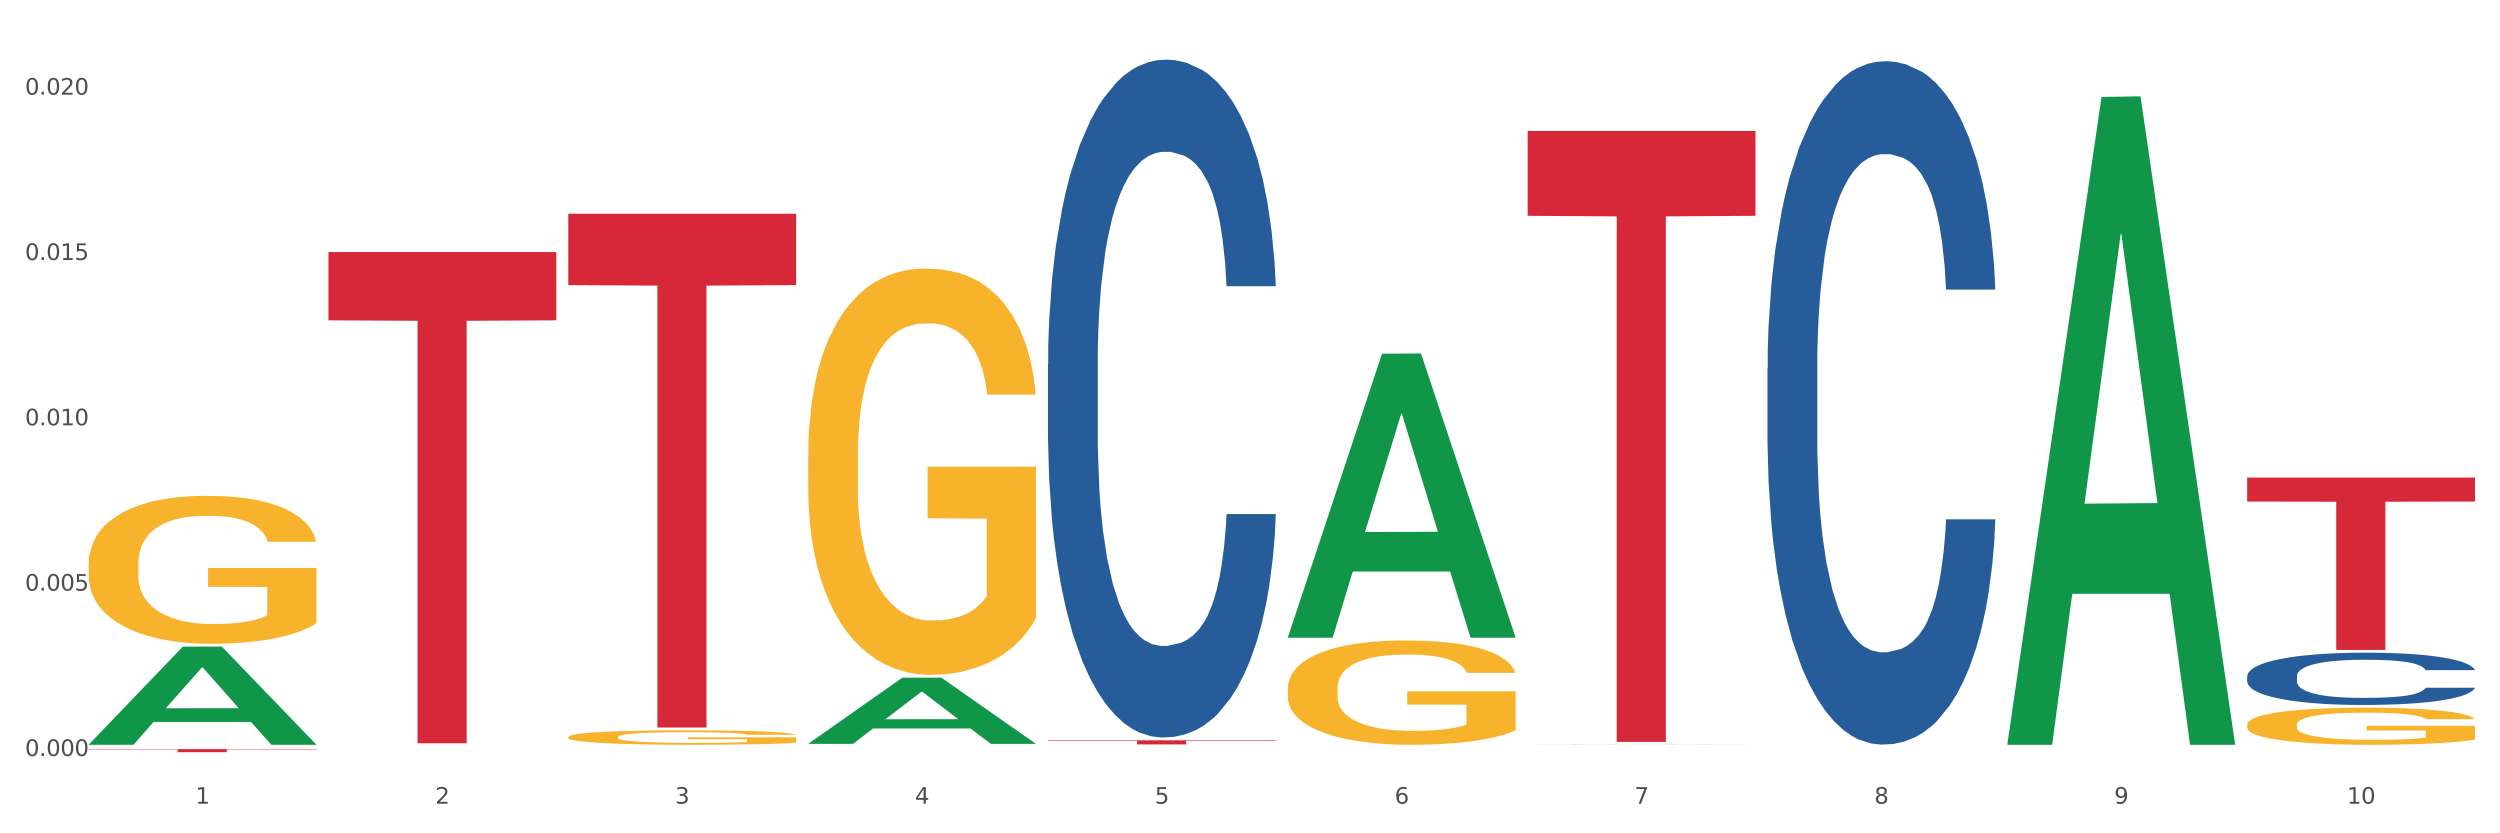 <?xml version="1.0" encoding="utf-8" standalone="no"?>
<!DOCTYPE svg PUBLIC "-//W3C//DTD SVG 1.1//EN"
  "http://www.w3.org/Graphics/SVG/1.1/DTD/svg11.dtd">
<svg xmlns:xlink="http://www.w3.org/1999/xlink" width="1080pt" height="360pt" viewBox="0 0 1080 360" xmlns="http://www.w3.org/2000/svg" version="1.1">
 <rect x="0" y="0" width="1080" height="360" fill="#333333" stroke="none"/>
 <defs>
  <style type="text/css">*{stroke-linejoin: round; stroke-linecap: butt}</style>
 </defs>
 <g id="figure_1">
  <g id="patch_1">
   <path d="M 0 360 
L 1080 360 
L 1080 0 
L 0 0 
z
" style="fill: #ffffff; stroke: #ffffff; stroke-linejoin: miter"/>
  </g>
  <g id="axes_1">
   <g id="matplotlib.axis_1">
    <g id="xtick_1">
     <g id="text_1">
      <!-- 1 -->
      <g style="fill: #4d4d4d" transform="translate(84.444 347.204) scale(0.096 -0.096)">
       <defs>
        <path id="DejaVuSans-31" d="M 794 531 
L 1825 531 
L 1825 4091 
L 703 3866 
L 703 4441 
L 1819 4666 
L 2450 4666 
L 2450 531 
L 3481 531 
L 3481 0 
L 794 0 
L 794 531 
z
" transform="scale(0.016)"/>
       </defs>
       <use xlink:href="#DejaVuSans-31"/>
      </g>
     </g>
    </g>
    <g id="xtick_2">
     <g id="text_2">
      <!-- 2 -->
      <g style="fill: #4d4d4d" transform="translate(188.053 347.204) scale(0.096 -0.096)">
       <defs>
        <path id="DejaVuSans-32" d="M 1228 531 
L 3431 531 
L 3431 0 
L 469 0 
L 469 531 
Q 828 903 1448 1529 
Q 2069 2156 2228 2338 
Q 2531 2678 2651 2914 
Q 2772 3150 2772 3378 
Q 2772 3750 2511 3984 
Q 2250 4219 1831 4219 
Q 1534 4219 1204 4116 
Q 875 4013 500 3803 
L 500 4441 
Q 881 4594 1212 4672 
Q 1544 4750 1819 4750 
Q 2544 4750 2975 4387 
Q 3406 4025 3406 3419 
Q 3406 3131 3298 2873 
Q 3191 2616 2906 2266 
Q 2828 2175 2409 1742 
Q 1991 1309 1228 531 
z
" transform="scale(0.016)"/>
       </defs>
       <use xlink:href="#DejaVuSans-32"/>
      </g>
     </g>
    </g>
    <g id="xtick_3">
     <g id="text_3">
      <!-- 3 -->
      <g style="fill: #4d4d4d" transform="translate(291.663 347.204) scale(0.096 -0.096)">
       <defs>
        <path id="DejaVuSans-33" d="M 2597 2516 
Q 3050 2419 3304 2112 
Q 3559 1806 3559 1356 
Q 3559 666 3084 287 
Q 2609 -91 1734 -91 
Q 1441 -91 1130 -33 
Q 819 25 488 141 
L 488 750 
Q 750 597 1062 519 
Q 1375 441 1716 441 
Q 2309 441 2620 675 
Q 2931 909 2931 1356 
Q 2931 1769 2642 2001 
Q 2353 2234 1838 2234 
L 1294 2234 
L 1294 2753 
L 1863 2753 
Q 2328 2753 2575 2939 
Q 2822 3125 2822 3475 
Q 2822 3834 2567 4026 
Q 2313 4219 1838 4219 
Q 1578 4219 1281 4162 
Q 984 4106 628 3988 
L 628 4550 
Q 988 4650 1302 4700 
Q 1616 4750 1894 4750 
Q 2613 4750 3031 4423 
Q 3450 4097 3450 3541 
Q 3450 3153 3228 2886 
Q 3006 2619 2597 2516 
z
" transform="scale(0.016)"/>
       </defs>
       <use xlink:href="#DejaVuSans-33"/>
      </g>
     </g>
    </g>
    <g id="xtick_4">
     <g id="text_4">
      <!-- 4 -->
      <g style="fill: #4d4d4d" transform="translate(395.273 347.204) scale(0.096 -0.096)">
       <defs>
        <path id="DejaVuSans-34" d="M 2419 4116 
L 825 1625 
L 2419 1625 
L 2419 4116 
z
M 2253 4666 
L 3047 4666 
L 3047 1625 
L 3713 1625 
L 3713 1100 
L 3047 1100 
L 3047 0 
L 2419 0 
L 2419 1100 
L 313 1100 
L 313 1709 
L 2253 4666 
z
" transform="scale(0.016)"/>
       </defs>
       <use xlink:href="#DejaVuSans-34"/>
      </g>
     </g>
    </g>
    <g id="xtick_5">
     <g id="text_5">
      <!-- 5 -->
      <g style="fill: #4d4d4d" transform="translate(498.883 347.204) scale(0.096 -0.096)">
       <defs>
        <path id="DejaVuSans-35" d="M 691 4666 
L 3169 4666 
L 3169 4134 
L 1269 4134 
L 1269 2991 
Q 1406 3038 1543 3061 
Q 1681 3084 1819 3084 
Q 2600 3084 3056 2656 
Q 3513 2228 3513 1497 
Q 3513 744 3044 326 
Q 2575 -91 1722 -91 
Q 1428 -91 1123 -41 
Q 819 9 494 109 
L 494 744 
Q 775 591 1075 516 
Q 1375 441 1709 441 
Q 2250 441 2565 725 
Q 2881 1009 2881 1497 
Q 2881 1984 2565 2268 
Q 2250 2553 1709 2553 
Q 1456 2553 1204 2497 
Q 953 2441 691 2322 
L 691 4666 
z
" transform="scale(0.016)"/>
       </defs>
       <use xlink:href="#DejaVuSans-35"/>
      </g>
     </g>
    </g>
    <g id="xtick_6">
     <g id="text_6">
      <!-- 6 -->
      <g style="fill: #4d4d4d" transform="translate(602.492 347.204) scale(0.096 -0.096)">
       <defs>
        <path id="DejaVuSans-36" d="M 2113 2584 
Q 1688 2584 1439 2293 
Q 1191 2003 1191 1497 
Q 1191 994 1439 701 
Q 1688 409 2113 409 
Q 2538 409 2786 701 
Q 3034 994 3034 1497 
Q 3034 2003 2786 2293 
Q 2538 2584 2113 2584 
z
M 3366 4563 
L 3366 3988 
Q 3128 4100 2886 4159 
Q 2644 4219 2406 4219 
Q 1781 4219 1451 3797 
Q 1122 3375 1075 2522 
Q 1259 2794 1537 2939 
Q 1816 3084 2150 3084 
Q 2853 3084 3261 2657 
Q 3669 2231 3669 1497 
Q 3669 778 3244 343 
Q 2819 -91 2113 -91 
Q 1303 -91 875 529 
Q 447 1150 447 2328 
Q 447 3434 972 4092 
Q 1497 4750 2381 4750 
Q 2619 4750 2861 4703 
Q 3103 4656 3366 4563 
z
" transform="scale(0.016)"/>
       </defs>
       <use xlink:href="#DejaVuSans-36"/>
      </g>
     </g>
    </g>
    <g id="xtick_7">
     <g id="text_7">
      <!-- 7 -->
      <g style="fill: #4d4d4d" transform="translate(706.102 347.204) scale(0.096 -0.096)">
       <defs>
        <path id="DejaVuSans-37" d="M 525 4666 
L 3525 4666 
L 3525 4397 
L 1831 0 
L 1172 0 
L 2766 4134 
L 525 4134 
L 525 4666 
z
" transform="scale(0.016)"/>
       </defs>
       <use xlink:href="#DejaVuSans-37"/>
      </g>
     </g>
    </g>
    <g id="xtick_8">
     <g id="text_8">
      <!-- 8 -->
      <g style="fill: #4d4d4d" transform="translate(809.712 347.204) scale(0.096 -0.096)">
       <defs>
        <path id="DejaVuSans-38" d="M 2034 2216 
Q 1584 2216 1326 1975 
Q 1069 1734 1069 1313 
Q 1069 891 1326 650 
Q 1584 409 2034 409 
Q 2484 409 2743 651 
Q 3003 894 3003 1313 
Q 3003 1734 2745 1975 
Q 2488 2216 2034 2216 
z
M 1403 2484 
Q 997 2584 770 2862 
Q 544 3141 544 3541 
Q 544 4100 942 4425 
Q 1341 4750 2034 4750 
Q 2731 4750 3128 4425 
Q 3525 4100 3525 3541 
Q 3525 3141 3298 2862 
Q 3072 2584 2669 2484 
Q 3125 2378 3379 2068 
Q 3634 1759 3634 1313 
Q 3634 634 3220 271 
Q 2806 -91 2034 -91 
Q 1263 -91 848 271 
Q 434 634 434 1313 
Q 434 1759 690 2068 
Q 947 2378 1403 2484 
z
M 1172 3481 
Q 1172 3119 1398 2916 
Q 1625 2713 2034 2713 
Q 2441 2713 2670 2916 
Q 2900 3119 2900 3481 
Q 2900 3844 2670 4047 
Q 2441 4250 2034 4250 
Q 1625 4250 1398 4047 
Q 1172 3844 1172 3481 
z
" transform="scale(0.016)"/>
       </defs>
       <use xlink:href="#DejaVuSans-38"/>
      </g>
     </g>
    </g>
    <g id="xtick_9">
     <g id="text_9">
      <!-- 9 -->
      <g style="fill: #4d4d4d" transform="translate(913.322 347.204) scale(0.096 -0.096)">
       <defs>
        <path id="DejaVuSans-39" d="M 703 97 
L 703 672 
Q 941 559 1184 500 
Q 1428 441 1663 441 
Q 2288 441 2617 861 
Q 2947 1281 2994 2138 
Q 2813 1869 2534 1725 
Q 2256 1581 1919 1581 
Q 1219 1581 811 2004 
Q 403 2428 403 3163 
Q 403 3881 828 4315 
Q 1253 4750 1959 4750 
Q 2769 4750 3195 4129 
Q 3622 3509 3622 2328 
Q 3622 1225 3098 567 
Q 2575 -91 1691 -91 
Q 1453 -91 1209 -44 
Q 966 3 703 97 
z
M 1959 2075 
Q 2384 2075 2632 2365 
Q 2881 2656 2881 3163 
Q 2881 3666 2632 3958 
Q 2384 4250 1959 4250 
Q 1534 4250 1286 3958 
Q 1038 3666 1038 3163 
Q 1038 2656 1286 2365 
Q 1534 2075 1959 2075 
z
" transform="scale(0.016)"/>
       </defs>
       <use xlink:href="#DejaVuSans-39"/>
      </g>
     </g>
    </g>
    <g id="xtick_10">
     <g id="text_10">
      <!-- 10 -->
      <g style="fill: #4d4d4d" transform="translate(1013.877 347.204) scale(0.096 -0.096)">
       <defs>
        <path id="DejaVuSans-30" d="M 2034 4250 
Q 1547 4250 1301 3770 
Q 1056 3291 1056 2328 
Q 1056 1369 1301 889 
Q 1547 409 2034 409 
Q 2525 409 2770 889 
Q 3016 1369 3016 2328 
Q 3016 3291 2770 3770 
Q 2525 4250 2034 4250 
z
M 2034 4750 
Q 2819 4750 3233 4129 
Q 3647 3509 3647 2328 
Q 3647 1150 3233 529 
Q 2819 -91 2034 -91 
Q 1250 -91 836 529 
Q 422 1150 422 2328 
Q 422 3509 836 4129 
Q 1250 4750 2034 4750 
z
" transform="scale(0.016)"/>
       </defs>
       <use xlink:href="#DejaVuSans-31"/>
       <use xlink:href="#DejaVuSans-30" transform="translate(63.623 0)"/>
      </g>
     </g>
    </g>
    <g id="xtick_11"/>
    <g id="xtick_12"/>
    <g id="xtick_13"/>
    <g id="xtick_14"/>
    <g id="xtick_15"/>
    <g id="xtick_16"/>
    <g id="xtick_17"/>
    <g id="xtick_18"/>
    <g id="xtick_19"/>
   </g>
   <g id="matplotlib.axis_2">
    <g id="ytick_1">
     <g id="text_11">
      <!-- 0.000 -->
      <g style="fill: #4d4d4d" transform="translate(10.8 326.584) scale(0.096 -0.096)">
       <defs>
        <path id="DejaVuSans-2e" d="M 684 794 
L 1344 794 
L 1344 0 
L 684 0 
L 684 794 
z
" transform="scale(0.016)"/>
       </defs>
       <use xlink:href="#DejaVuSans-30"/>
       <use xlink:href="#DejaVuSans-2e" transform="translate(63.623 0)"/>
       <use xlink:href="#DejaVuSans-30" transform="translate(95.41 0)"/>
       <use xlink:href="#DejaVuSans-30" transform="translate(159.033 0)"/>
       <use xlink:href="#DejaVuSans-30" transform="translate(222.656 0)"/>
      </g>
     </g>
    </g>
    <g id="ytick_2">
     <g id="text_12">
      <!-- 0.005 -->
      <g style="fill: #4d4d4d" transform="translate(10.8 255.161) scale(0.096 -0.096)">
       <use xlink:href="#DejaVuSans-30"/>
       <use xlink:href="#DejaVuSans-2e" transform="translate(63.623 0)"/>
       <use xlink:href="#DejaVuSans-30" transform="translate(95.41 0)"/>
       <use xlink:href="#DejaVuSans-30" transform="translate(159.033 0)"/>
       <use xlink:href="#DejaVuSans-35" transform="translate(222.656 0)"/>
      </g>
     </g>
    </g>
    <g id="ytick_3">
     <g id="text_13">
      <!-- 0.010 -->
      <g style="fill: #4d4d4d" transform="translate(10.8 183.738) scale(0.096 -0.096)">
       <use xlink:href="#DejaVuSans-30"/>
       <use xlink:href="#DejaVuSans-2e" transform="translate(63.623 0)"/>
       <use xlink:href="#DejaVuSans-30" transform="translate(95.41 0)"/>
       <use xlink:href="#DejaVuSans-31" transform="translate(159.033 0)"/>
       <use xlink:href="#DejaVuSans-30" transform="translate(222.656 0)"/>
      </g>
     </g>
    </g>
    <g id="ytick_4">
     <g id="text_14">
      <!-- 0.015 -->
      <g style="fill: #4d4d4d" transform="translate(10.8 112.315) scale(0.096 -0.096)">
       <use xlink:href="#DejaVuSans-30"/>
       <use xlink:href="#DejaVuSans-2e" transform="translate(63.623 0)"/>
       <use xlink:href="#DejaVuSans-30" transform="translate(95.41 0)"/>
       <use xlink:href="#DejaVuSans-31" transform="translate(159.033 0)"/>
       <use xlink:href="#DejaVuSans-35" transform="translate(222.656 0)"/>
      </g>
     </g>
    </g>
    <g id="ytick_5">
     <g id="text_15">
      <!-- 0.020 -->
      <g style="fill: #4d4d4d" transform="translate(10.8 40.892) scale(0.096 -0.096)">
       <use xlink:href="#DejaVuSans-30"/>
       <use xlink:href="#DejaVuSans-2e" transform="translate(63.623 0)"/>
       <use xlink:href="#DejaVuSans-30" transform="translate(95.41 0)"/>
       <use xlink:href="#DejaVuSans-32" transform="translate(159.033 0)"/>
       <use xlink:href="#DejaVuSans-30" transform="translate(222.656 0)"/>
      </g>
     </g>
    </g>
    <g id="ytick_6"/>
    <g id="ytick_7"/>
    <g id="ytick_8"/>
    <g id="ytick_9"/>
   </g>
   <g id="PolyCollection_1">
    <path d="M 38.283 321.668 
L 38.384 321.628 
L 78.974 279.354 
L 95.818 279.314 
L 136.712 321.748 
L 117.229 321.748 
L 108.401 311.866 
L 66.493 311.866 
L 66.188 312.026 
L 57.664 321.748 
L 38.283 321.748 
L 38.283 321.668 
L 71.769 305.969 
L 103.125 305.93 
L 87.599 288.358 
L 87.396 288.279 
L 87.193 288.398 
L 71.668 305.93 
L 71.769 305.969 
L 38.283 321.668 
z
" clip-path="url(#p3c246cb488)" style="fill: #109648"/>
    <path d="M 349.112 197.11 
L 349.228 196.95 
L 349.228 191.178 
L 349.461 186.208 
L 350.623 174.183 
L 352.366 164.242 
L 353.644 158.951 
L 354.923 154.622 
L 356.433 150.293 
L 358.293 145.804 
L 361.663 139.23 
L 363.755 135.863 
L 366.311 132.336 
L 370.96 127.205 
L 374.33 124.319 
L 377.816 121.914 
L 383.51 119.028 
L 387.229 117.745 
L 391.18 116.783 
L 395.945 116.142 
L 399.547 115.982 
L 407.449 116.463 
L 414.189 117.906 
L 417.443 119.028 
L 421.627 120.952 
L 423.835 122.235 
L 427.437 124.8 
L 431.156 128.167 
L 433.713 131.053 
L 437.548 136.504 
L 440.453 141.956 
L 443.126 148.69 
L 444.52 153.339 
L 445.566 157.668 
L 446.496 162.639 
L 447.425 170.495 
L 426.508 170.495 
L 425.694 164.883 
L 424.416 159.592 
L 422.557 154.462 
L 420.93 151.255 
L 418.141 147.247 
L 415.584 144.681 
L 412.911 142.757 
L 409.657 141.154 
L 407.101 140.352 
L 403.498 139.711 
L 396.409 139.871 
L 391.645 141.154 
L 388.391 142.757 
L 386.299 144.2 
L 384.44 145.804 
L 382.348 148.048 
L 379.908 151.415 
L 378.165 154.462 
L 376.421 158.31 
L 375.027 162.158 
L 373.749 166.647 
L 372.703 171.457 
L 371.889 176.427 
L 371.192 182.52 
L 370.611 192.621 
L 370.611 214.587 
L 370.843 219.557 
L 371.424 226.131 
L 372.122 231.101 
L 373.284 237.033 
L 374.33 241.042 
L 376.305 246.814 
L 378.513 251.624 
L 380.256 254.67 
L 381.999 257.235 
L 385.021 260.763 
L 388.391 263.649 
L 391.296 265.412 
L 395.247 267.016 
L 397.92 267.657 
L 400.244 267.978 
L 405.939 267.978 
L 410.006 267.497 
L 414.538 266.374 
L 418.024 264.931 
L 420.93 263.168 
L 424.183 260.282 
L 426.275 257.556 
L 426.275 224.046 
L 400.709 223.886 
L 400.709 201.6 
L 447.542 201.6 
L 447.542 267.016 
L 445.566 270.383 
L 443.358 273.429 
L 441.034 276.155 
L 437.548 279.522 
L 433.364 282.729 
L 429.645 284.973 
L 425.694 286.897 
L 421.046 288.661 
L 415.003 290.264 
L 411.284 290.906 
L 406.636 291.387 
L 401.174 291.547 
L 396.409 291.226 
L 391.761 290.425 
L 386.88 288.982 
L 382.116 286.897 
L 378.513 284.813 
L 374.911 282.248 
L 371.076 278.881 
L 368.054 275.674 
L 365.73 272.788 
L 363.174 269.1 
L 360.385 264.29 
L 358.293 259.961 
L 356.433 255.472 
L 354.458 249.7 
L 353.063 244.729 
L 351.669 238.476 
L 350.855 233.827 
L 349.926 226.612 
L 349.228 216.511 
L 349.112 197.11 
z
" clip-path="url(#p3c246cb488)" style="fill: #f7b32b"/>
    <path d="M 556.332 297.51 
L 556.448 297.469 
L 556.448 295.988 
L 556.68 294.712 
L 557.842 291.626 
L 559.586 289.075 
L 560.864 287.717 
L 562.142 286.606 
L 563.653 285.495 
L 565.512 284.342 
L 568.882 282.655 
L 570.974 281.791 
L 573.531 280.886 
L 578.179 279.569 
L 581.549 278.828 
L 585.035 278.211 
L 590.73 277.47 
L 594.448 277.141 
L 598.4 276.894 
L 603.164 276.73 
L 606.767 276.689 
L 614.669 276.812 
L 621.409 277.182 
L 624.663 277.47 
L 628.846 277.964 
L 631.054 278.293 
L 634.657 278.952 
L 638.375 279.816 
L 640.932 280.557 
L 644.767 281.956 
L 647.672 283.355 
L 650.345 285.083 
L 651.74 286.276 
L 652.785 287.387 
L 653.715 288.663 
L 654.645 290.679 
L 633.727 290.679 
L 632.914 289.239 
L 631.635 287.881 
L 629.776 286.564 
L 628.149 285.741 
L 625.36 284.713 
L 622.803 284.054 
L 620.131 283.561 
L 616.877 283.149 
L 614.32 282.943 
L 610.718 282.779 
L 603.629 282.82 
L 598.864 283.149 
L 595.61 283.561 
L 593.519 283.931 
L 591.659 284.342 
L 589.568 284.918 
L 587.127 285.783 
L 585.384 286.564 
L 583.641 287.552 
L 582.246 288.54 
L 580.968 289.692 
L 579.922 290.926 
L 579.109 292.202 
L 578.412 293.766 
L 577.83 296.358 
L 577.83 301.996 
L 578.063 303.271 
L 578.644 304.958 
L 579.341 306.234 
L 580.503 307.757 
L 581.549 308.785 
L 583.525 310.267 
L 585.733 311.501 
L 587.476 312.283 
L 589.219 312.942 
L 592.24 313.847 
L 595.61 314.587 
L 598.516 315.04 
L 602.467 315.452 
L 605.14 315.616 
L 607.464 315.699 
L 613.158 315.699 
L 617.225 315.575 
L 621.758 315.287 
L 625.244 314.917 
L 628.149 314.464 
L 631.403 313.723 
L 633.495 313.024 
L 633.495 304.423 
L 607.929 304.382 
L 607.929 298.663 
L 654.761 298.663 
L 654.761 315.452 
L 652.785 316.316 
L 650.577 317.098 
L 648.253 317.797 
L 644.767 318.661 
L 640.583 319.484 
L 636.865 320.06 
L 632.914 320.554 
L 628.265 321.007 
L 622.222 321.418 
L 618.504 321.583 
L 613.855 321.706 
L 608.394 321.748 
L 603.629 321.665 
L 598.981 321.46 
L 594.1 321.089 
L 589.335 320.554 
L 585.733 320.019 
L 582.13 319.361 
L 578.295 318.497 
L 575.274 317.674 
L 572.95 316.933 
L 570.393 315.987 
L 567.604 314.752 
L 565.512 313.641 
L 563.653 312.489 
L 561.677 311.007 
L 560.283 309.732 
L 558.888 308.127 
L 558.075 306.934 
L 557.145 305.082 
L 556.448 302.489 
L 556.332 297.51 
z
" clip-path="url(#p3c246cb488)" style="fill: #f7b32b"/>
    <path d="M 970.771 313.131 
L 970.887 313.116 
L 970.887 312.589 
L 971.119 312.136 
L 972.281 311.039 
L 974.025 310.132 
L 975.303 309.649 
L 976.581 309.254 
L 978.092 308.859 
L 979.951 308.449 
L 983.321 307.849 
L 985.413 307.542 
L 987.97 307.22 
L 992.618 306.752 
L 995.988 306.489 
L 999.474 306.269 
L 1005.169 306.006 
L 1008.887 305.889 
L 1012.838 305.801 
L 1017.603 305.743 
L 1021.206 305.728 
L 1029.108 305.772 
L 1035.848 305.904 
L 1039.102 306.006 
L 1043.285 306.182 
L 1045.493 306.299 
L 1049.096 306.533 
L 1052.814 306.84 
L 1055.371 307.103 
L 1059.206 307.601 
L 1062.111 308.098 
L 1064.784 308.713 
L 1066.179 309.137 
L 1067.224 309.532 
L 1068.154 309.985 
L 1069.084 310.702 
L 1048.166 310.702 
L 1047.353 310.19 
L 1046.074 309.707 
L 1044.215 309.239 
L 1042.588 308.947 
L 1039.799 308.581 
L 1037.242 308.347 
L 1034.57 308.171 
L 1031.316 308.025 
L 1028.759 307.952 
L 1025.157 307.893 
L 1018.068 307.908 
L 1013.303 308.025 
L 1010.049 308.171 
L 1007.958 308.303 
L 1006.098 308.449 
L 1004.007 308.654 
L 1001.566 308.961 
L 999.823 309.239 
L 998.08 309.59 
L 996.685 309.941 
L 995.407 310.351 
L 994.361 310.79 
L 993.548 311.243 
L 992.851 311.799 
L 992.269 312.721 
L 992.269 314.725 
L 992.502 315.179 
L 993.083 315.779 
L 993.78 316.232 
L 994.942 316.773 
L 995.988 317.139 
L 997.964 317.666 
L 1000.172 318.105 
L 1001.915 318.383 
L 1003.658 318.617 
L 1006.679 318.939 
L 1010.049 319.202 
L 1012.955 319.363 
L 1016.906 319.509 
L 1019.579 319.568 
L 1021.903 319.597 
L 1027.597 319.597 
L 1031.664 319.553 
L 1036.197 319.451 
L 1039.683 319.319 
L 1042.588 319.158 
L 1045.842 318.895 
L 1047.934 318.646 
L 1047.934 315.588 
L 1022.368 315.574 
L 1022.368 313.54 
L 1069.2 313.54 
L 1069.2 319.509 
L 1067.224 319.816 
L 1065.016 320.094 
L 1062.692 320.343 
L 1059.206 320.65 
L 1055.022 320.943 
L 1051.304 321.148 
L 1047.353 321.323 
L 1042.704 321.484 
L 1036.661 321.631 
L 1032.943 321.689 
L 1028.294 321.733 
L 1022.832 321.748 
L 1018.068 321.718 
L 1013.42 321.645 
L 1008.539 321.513 
L 1003.774 321.323 
L 1000.172 321.133 
L 996.569 320.899 
L 992.734 320.592 
L 989.713 320.299 
L 987.389 320.036 
L 984.832 319.699 
L 982.043 319.261 
L 979.951 318.866 
L 978.092 318.456 
L 976.116 317.929 
L 974.722 317.476 
L 973.327 316.905 
L 972.514 316.481 
L 971.584 315.823 
L 970.887 314.901 
L 970.771 313.131 
z
" clip-path="url(#p3c246cb488)" style="fill: #f7b32b"/>
    <path d="M 38.283 323.62 
L 136.712 323.62 
L 136.712 323.805 
L 97.994 323.806 
L 97.994 324.95 
L 76.768 324.95 
L 76.768 323.806 
L 38.283 323.805 
L 38.283 323.621 
L 38.283 323.62 
z
" clip-path="url(#p3c246cb488)" style="fill: #d62839"/>
    <path d="M 141.893 108.901 
L 240.322 108.901 
L 240.322 138.388 
L 201.603 138.587 
L 201.603 321.087 
L 180.378 321.087 
L 180.378 138.587 
L 141.893 138.388 
L 141.893 109.1 
L 141.893 108.901 
z
" clip-path="url(#p3c246cb488)" style="fill: #d62839"/>
    <path d="M 245.502 92.329 
L 343.932 92.329 
L 343.932 123.174 
L 305.213 123.383 
L 305.213 314.293 
L 283.988 314.293 
L 283.988 123.383 
L 245.502 123.174 
L 245.502 92.537 
L 245.502 92.329 
z
" clip-path="url(#p3c246cb488)" style="fill: #d62839"/>
    <path d="M 970.771 292.104 
L 970.887 292.083 
L 970.887 291.506 
L 971.236 290.722 
L 972.516 289.278 
L 974.145 288.185 
L 976.937 286.907 
L 978.45 286.371 
L 980.428 285.773 
L 984.5 284.803 
L 989.154 283.978 
L 992.411 283.525 
L 994.854 283.236 
L 1000.323 282.72 
L 1003.464 282.494 
L 1006.722 282.308 
L 1009.514 282.184 
L 1014.168 282.04 
L 1017.891 281.978 
L 1022.196 281.957 
L 1025.803 281.978 
L 1030.573 282.06 
L 1037.554 282.308 
L 1040.23 282.452 
L 1043.836 282.7 
L 1047.56 283.03 
L 1050.585 283.36 
L 1054.075 283.834 
L 1057.682 284.453 
L 1061.172 285.236 
L 1063.615 285.958 
L 1065.593 286.721 
L 1067.338 287.649 
L 1068.618 288.66 
L 1069.2 289.505 
L 1047.909 289.505 
L 1047.327 288.742 
L 1046.163 287.917 
L 1045 287.361 
L 1043.72 286.907 
L 1041.742 286.391 
L 1039.997 286.061 
L 1037.088 285.669 
L 1034.412 285.422 
L 1032.202 285.278 
L 1029.526 285.154 
L 1023.825 285.03 
L 1019.753 285.03 
L 1017.193 285.071 
L 1014.052 285.175 
L 1011.376 285.319 
L 1008.234 285.566 
L 1005.791 285.834 
L 1003.348 286.185 
L 1001.952 286.433 
L 999.857 286.886 
L 998.461 287.257 
L 996.6 287.897 
L 995.553 288.35 
L 993.691 289.526 
L 992.877 290.392 
L 992.528 290.99 
L 992.295 291.65 
L 992.295 294.867 
L 992.993 296.311 
L 993.575 296.93 
L 994.505 297.631 
L 996.251 298.538 
L 998.81 299.425 
L 1001.486 300.064 
L 1003.697 300.456 
L 1005.791 300.745 
L 1007.885 300.972 
L 1010.445 301.178 
L 1012.539 301.302 
L 1015.681 301.425 
L 1019.404 301.487 
L 1022.312 301.487 
L 1028.246 301.384 
L 1030.922 301.281 
L 1033.482 301.137 
L 1036.274 300.91 
L 1038.484 300.662 
L 1039.764 300.477 
L 1041.859 300.085 
L 1043.487 299.672 
L 1044.884 299.198 
L 1045.814 298.786 
L 1046.861 298.167 
L 1047.676 297.466 
L 1047.909 297.095 
L 1069.2 297.095 
L 1068.735 297.837 
L 1067.92 298.559 
L 1066.291 299.528 
L 1065.012 300.085 
L 1063.034 300.765 
L 1060.939 301.343 
L 1058.031 301.982 
L 1055.355 302.456 
L 1052.562 302.869 
L 1049.537 303.24 
L 1044.069 303.756 
L 1042.091 303.9 
L 1037.903 304.148 
L 1034.645 304.292 
L 1029.875 304.436 
L 1024.988 304.519 
L 1019.869 304.539 
L 1015.332 304.498 
L 1010.329 304.374 
L 1007.187 304.251 
L 1003.697 304.065 
L 999.625 303.776 
L 995.785 303.426 
L 992.179 303.013 
L 988.804 302.539 
L 985.663 302.003 
L 981.591 301.116 
L 978.566 300.25 
L 976.355 299.446 
L 974.843 298.765 
L 973.33 297.899 
L 972.516 297.301 
L 971.236 295.857 
L 970.771 294.517 
L 970.771 292.104 
z
" clip-path="url(#p3c246cb488)" style="fill: #255c99"/>
    <path d="M 763.551 159.095 
L 763.668 158.826 
L 763.668 151.276 
L 764.017 141.03 
L 765.296 122.156 
L 766.925 107.866 
L 769.718 91.149 
L 771.23 84.139 
L 773.208 76.32 
L 777.28 63.647 
L 781.934 52.862 
L 785.192 46.93 
L 787.635 43.156 
L 793.103 36.415 
L 796.245 33.449 
L 799.502 31.022 
L 802.295 29.405 
L 806.949 27.517 
L 810.672 26.708 
L 814.976 26.439 
L 818.583 26.708 
L 823.353 27.787 
L 830.334 31.022 
L 833.01 32.91 
L 836.617 36.145 
L 840.34 40.459 
L 843.365 44.773 
L 846.855 50.975 
L 850.462 59.064 
L 853.953 69.309 
L 856.396 78.746 
L 858.374 88.723 
L 860.119 100.856 
L 861.399 114.068 
L 861.981 125.122 
L 840.689 125.122 
L 840.107 115.146 
L 838.944 104.361 
L 837.78 97.081 
L 836.501 91.149 
L 834.523 84.409 
L 832.777 80.094 
L 829.869 74.972 
L 827.193 71.736 
L 824.982 69.849 
L 822.306 68.231 
L 816.605 66.613 
L 812.533 66.613 
L 809.974 67.152 
L 806.832 68.501 
L 804.156 70.388 
L 801.015 73.623 
L 798.572 77.129 
L 796.128 81.712 
L 794.732 84.948 
L 792.638 90.88 
L 791.242 95.733 
L 789.38 104.091 
L 788.333 110.023 
L 786.472 125.392 
L 785.657 136.716 
L 785.308 144.535 
L 785.075 153.163 
L 785.075 195.225 
L 785.773 214.099 
L 786.355 222.188 
L 787.286 231.355 
L 789.031 243.219 
L 791.591 254.813 
L 794.267 263.171 
L 796.477 268.294 
L 798.572 272.069 
L 800.666 275.035 
L 803.225 277.731 
L 805.32 279.349 
L 808.461 280.967 
L 812.184 281.776 
L 815.093 281.776 
L 821.026 280.428 
L 823.702 279.079 
L 826.262 277.192 
L 829.054 274.226 
L 831.265 270.991 
L 832.545 268.564 
L 834.639 263.441 
L 836.268 258.048 
L 837.664 251.847 
L 838.595 246.454 
L 839.642 238.366 
L 840.456 229.198 
L 840.689 224.345 
L 861.981 224.345 
L 861.515 234.052 
L 860.701 243.489 
L 859.072 256.161 
L 857.792 263.441 
L 855.814 272.339 
L 853.72 279.888 
L 850.811 288.247 
L 848.135 294.448 
L 845.343 299.841 
L 842.318 304.694 
L 836.85 311.435 
L 834.872 313.322 
L 830.683 316.558 
L 827.426 318.445 
L 822.655 320.332 
L 817.769 321.411 
L 812.65 321.68 
L 808.112 321.141 
L 803.109 319.523 
L 799.968 317.906 
L 796.477 315.479 
L 792.405 311.704 
L 788.566 307.121 
L 784.959 301.728 
L 781.585 295.527 
L 778.444 288.516 
L 774.371 276.922 
L 771.346 265.598 
L 769.136 255.083 
L 767.623 246.185 
L 766.111 234.861 
L 765.296 227.041 
L 764.017 208.167 
L 763.551 190.642 
L 763.551 159.095 
z
" clip-path="url(#p3c246cb488)" style="fill: #255c99"/>
    <path d="M 452.722 157.347 
L 452.838 157.08 
L 452.838 149.591 
L 453.187 139.428 
L 454.467 120.706 
L 456.096 106.531 
L 458.888 89.949 
L 460.401 82.995 
L 462.379 75.239 
L 466.451 62.668 
L 471.105 51.97 
L 474.362 46.086 
L 476.806 42.342 
L 482.274 35.655 
L 485.415 32.713 
L 488.673 30.306 
L 491.465 28.701 
L 496.119 26.829 
L 499.842 26.027 
L 504.147 25.759 
L 507.754 26.027 
L 512.524 27.097 
L 519.505 30.306 
L 522.181 32.178 
L 525.788 35.388 
L 529.511 39.667 
L 532.536 43.946 
L 536.026 50.098 
L 539.633 58.121 
L 543.123 68.285 
L 545.567 77.646 
L 547.545 87.541 
L 549.29 99.577 
L 550.57 112.682 
L 551.151 123.648 
L 529.86 123.648 
L 529.278 113.752 
L 528.115 103.054 
L 526.951 95.832 
L 525.671 89.949 
L 523.693 83.262 
L 521.948 78.983 
L 519.04 73.901 
L 516.364 70.692 
L 514.153 68.82 
L 511.477 67.215 
L 505.776 65.61 
L 501.704 65.61 
L 499.144 66.145 
L 496.003 67.482 
L 493.327 69.355 
L 490.186 72.564 
L 487.742 76.041 
L 485.299 80.588 
L 483.903 83.797 
L 481.809 89.681 
L 480.412 94.495 
L 478.551 102.786 
L 477.504 108.67 
L 475.642 123.915 
L 474.828 135.148 
L 474.479 142.904 
L 474.246 151.463 
L 474.246 193.186 
L 474.944 211.908 
L 475.526 219.931 
L 476.457 229.025 
L 478.202 240.793 
L 480.762 252.293 
L 483.438 260.584 
L 485.648 265.666 
L 487.742 269.41 
L 489.837 272.352 
L 492.396 275.027 
L 494.49 276.632 
L 497.632 278.236 
L 501.355 279.039 
L 504.264 279.039 
L 510.197 277.701 
L 512.873 276.364 
L 515.433 274.492 
L 518.225 271.55 
L 520.436 268.34 
L 521.716 265.933 
L 523.81 260.852 
L 525.439 255.503 
L 526.835 249.351 
L 527.766 244.002 
L 528.813 235.978 
L 529.627 226.885 
L 529.86 222.071 
L 551.151 222.071 
L 550.686 231.699 
L 549.871 241.06 
L 548.243 253.63 
L 546.963 260.852 
L 544.985 269.678 
L 542.891 277.166 
L 539.982 285.458 
L 537.306 291.609 
L 534.514 296.958 
L 531.489 301.772 
L 526.02 308.459 
L 524.042 310.331 
L 519.854 313.54 
L 516.596 315.412 
L 511.826 317.285 
L 506.94 318.354 
L 501.82 318.622 
L 497.283 318.087 
L 492.28 316.482 
L 489.138 314.877 
L 485.648 312.47 
L 481.576 308.726 
L 477.737 304.179 
L 474.13 298.83 
L 470.756 292.679 
L 467.614 285.725 
L 463.542 274.224 
L 460.517 262.991 
L 458.307 252.561 
L 456.794 243.735 
L 455.282 232.502 
L 454.467 224.745 
L 453.187 206.024 
L 452.722 188.639 
L 452.722 157.347 
z
" clip-path="url(#p3c246cb488)" style="fill: #255c99"/>
    <path d="M 452.722 319.811 
L 551.151 319.811 
L 551.151 320.059 
L 512.433 320.06 
L 512.433 321.597 
L 491.207 321.597 
L 491.207 320.06 
L 452.722 320.059 
L 452.722 319.812 
L 452.722 319.811 
z
" clip-path="url(#p3c246cb488)" style="fill: #d62839"/>
    <path d="M 659.941 56.551 
L 758.371 56.551 
L 758.371 93.229 
L 719.652 93.477 
L 719.652 320.481 
L 698.427 320.481 
L 698.427 93.477 
L 659.941 93.229 
L 659.941 56.799 
L 659.941 56.551 
z
" clip-path="url(#p3c246cb488)" style="fill: #d62839"/>
    <path d="M 970.771 206.333 
L 1069.2 206.333 
L 1069.2 216.677 
L 1030.481 216.747 
L 1030.481 280.769 
L 1009.256 280.769 
L 1009.256 216.747 
L 970.771 216.677 
L 970.771 206.403 
L 970.771 206.333 
z
" clip-path="url(#p3c246cb488)" style="fill: #d62839"/>
    <path d="M 245.502 318.377 
L 245.619 318.371 
L 245.619 318.165 
L 245.851 317.988 
L 247.013 317.559 
L 248.756 317.204 
L 250.035 317.015 
L 251.313 316.861 
L 252.824 316.706 
L 254.683 316.546 
L 258.053 316.311 
L 260.145 316.191 
L 262.701 316.065 
L 267.35 315.882 
L 270.72 315.779 
L 274.206 315.693 
L 279.9 315.59 
L 283.619 315.544 
L 287.57 315.51 
L 292.335 315.487 
L 295.937 315.481 
L 303.84 315.499 
L 310.58 315.55 
L 313.834 315.59 
L 318.017 315.659 
L 320.225 315.705 
L 323.828 315.796 
L 327.546 315.916 
L 330.103 316.019 
L 333.938 316.214 
L 336.843 316.408 
L 339.516 316.649 
L 340.91 316.815 
L 341.956 316.969 
L 342.886 317.147 
L 343.816 317.427 
L 322.898 317.427 
L 322.084 317.227 
L 320.806 317.038 
L 318.947 316.855 
L 317.32 316.74 
L 314.531 316.597 
L 311.974 316.506 
L 309.301 316.437 
L 306.048 316.38 
L 303.491 316.351 
L 299.888 316.328 
L 292.8 316.334 
L 288.035 316.38 
L 284.781 316.437 
L 282.689 316.489 
L 280.83 316.546 
L 278.738 316.626 
L 276.298 316.746 
L 274.555 316.855 
L 272.812 316.992 
L 271.417 317.13 
L 270.139 317.29 
L 269.093 317.461 
L 268.28 317.639 
L 267.582 317.856 
L 267.001 318.217 
L 267.001 319.001 
L 267.234 319.178 
L 267.815 319.413 
L 268.512 319.59 
L 269.674 319.802 
L 270.72 319.945 
L 272.695 320.151 
L 274.903 320.323 
L 276.647 320.431 
L 278.39 320.523 
L 281.411 320.649 
L 284.781 320.752 
L 287.686 320.815 
L 291.638 320.872 
L 294.31 320.895 
L 296.635 320.906 
L 302.329 320.906 
L 306.396 320.889 
L 310.928 320.849 
L 314.415 320.798 
L 317.32 320.735 
L 320.574 320.632 
L 322.665 320.534 
L 322.665 319.338 
L 297.099 319.333 
L 297.099 318.537 
L 343.932 318.537 
L 343.932 320.872 
L 341.956 320.992 
L 339.748 321.101 
L 337.424 321.198 
L 333.938 321.318 
L 329.754 321.433 
L 326.036 321.513 
L 322.084 321.582 
L 317.436 321.645 
L 311.393 321.702 
L 307.674 321.725 
L 303.026 321.742 
L 297.564 321.748 
L 292.8 321.736 
L 288.151 321.708 
L 283.271 321.656 
L 278.506 321.582 
L 274.903 321.507 
L 271.301 321.416 
L 267.466 321.295 
L 264.445 321.181 
L 262.12 321.078 
L 259.564 320.946 
L 256.775 320.775 
L 254.683 320.62 
L 252.824 320.46 
L 250.848 320.254 
L 249.454 320.077 
L 248.059 319.853 
L 247.246 319.687 
L 246.316 319.43 
L 245.619 319.069 
L 245.502 318.377 
z
" clip-path="url(#p3c246cb488)" style="fill: #f7b32b"/>
    <path d="M 38.283 243.739 
L 38.399 243.681 
L 38.399 241.579 
L 38.632 239.769 
L 39.794 235.391 
L 41.537 231.771 
L 42.815 229.845 
L 44.093 228.268 
L 45.604 226.692 
L 47.464 225.057 
L 50.834 222.664 
L 52.925 221.438 
L 55.482 220.153 
L 60.13 218.285 
L 63.5 217.234 
L 66.987 216.359 
L 72.681 215.308 
L 76.4 214.841 
L 80.351 214.491 
L 85.115 214.257 
L 88.718 214.199 
L 96.62 214.374 
L 103.36 214.899 
L 106.614 215.308 
L 110.798 216.008 
L 113.006 216.476 
L 116.608 217.41 
L 120.327 218.636 
L 122.883 219.686 
L 126.718 221.671 
L 129.623 223.656 
L 132.296 226.108 
L 133.691 227.801 
L 134.737 229.378 
L 135.666 231.187 
L 136.596 234.048 
L 115.678 234.048 
L 114.865 232.005 
L 113.587 230.078 
L 111.727 228.21 
L 110.1 227.042 
L 107.311 225.583 
L 104.755 224.649 
L 102.082 223.948 
L 98.828 223.364 
L 96.271 223.072 
L 92.669 222.839 
L 85.58 222.897 
L 80.816 223.364 
L 77.562 223.948 
L 75.47 224.474 
L 73.611 225.057 
L 71.519 225.875 
L 69.078 227.101 
L 67.335 228.21 
L 65.592 229.611 
L 64.198 231.012 
L 62.919 232.647 
L 61.873 234.398 
L 61.06 236.208 
L 60.363 238.426 
L 59.782 242.104 
L 59.782 250.103 
L 60.014 251.912 
L 60.595 254.306 
L 61.292 256.116 
L 62.455 258.276 
L 63.5 259.735 
L 65.476 261.837 
L 67.684 263.588 
L 69.427 264.698 
L 71.17 265.632 
L 74.192 266.916 
L 77.562 267.967 
L 80.467 268.609 
L 84.418 269.193 
L 87.091 269.426 
L 89.415 269.543 
L 95.109 269.543 
L 99.177 269.368 
L 103.709 268.959 
L 107.195 268.434 
L 110.1 267.792 
L 113.354 266.741 
L 115.446 265.748 
L 115.446 253.547 
L 89.88 253.489 
L 89.88 245.374 
L 136.712 245.374 
L 136.712 269.193 
L 134.737 270.419 
L 132.529 271.528 
L 130.205 272.521 
L 126.718 273.747 
L 122.535 274.914 
L 118.816 275.731 
L 114.865 276.432 
L 110.217 277.074 
L 104.174 277.658 
L 100.455 277.892 
L 95.807 278.067 
L 90.345 278.125 
L 85.58 278.008 
L 80.932 277.716 
L 76.051 277.191 
L 71.286 276.432 
L 67.684 275.673 
L 64.081 274.739 
L 60.247 273.513 
L 57.225 272.345 
L 54.901 271.295 
L 52.344 269.952 
L 49.555 268.2 
L 47.464 266.624 
L 45.604 264.989 
L 43.629 262.888 
L 42.234 261.078 
L 40.84 258.801 
L 40.026 257.108 
L 39.096 254.481 
L 38.399 250.803 
L 38.283 243.739 
z
" clip-path="url(#p3c246cb488)" style="fill: #f7b32b"/>
    <path d="M 349.112 321.304 
L 349.214 321.277 
L 389.803 292.762 
L 406.648 292.736 
L 447.542 321.357 
L 428.059 321.357 
L 419.23 314.692 
L 377.322 314.692 
L 377.017 314.8 
L 368.494 321.357 
L 349.112 321.357 
L 349.112 321.304 
L 382.598 310.715 
L 413.954 310.688 
L 398.428 298.836 
L 398.225 298.782 
L 398.022 298.863 
L 382.497 310.688 
L 382.598 310.715 
L 349.112 321.304 
z
" clip-path="url(#p3c246cb488)" style="fill: #109648"/>
    <path d="M 556.332 275.269 
L 556.433 275.154 
L 597.023 152.808 
L 613.867 152.693 
L 654.761 275.5 
L 635.278 275.5 
L 626.45 246.902 
L 584.541 246.902 
L 584.237 247.364 
L 575.713 275.5 
L 556.332 275.5 
L 556.332 275.269 
L 589.818 229.836 
L 621.173 229.721 
L 605.648 178.869 
L 605.445 178.638 
L 605.242 178.984 
L 589.717 229.721 
L 589.818 229.836 
L 556.332 275.269 
z
" clip-path="url(#p3c246cb488)" style="fill: #109648"/>
    <path d="M 659.941 321.747 
L 660.043 321.747 
L 700.632 321.67 
L 717.477 321.67 
L 758.371 321.748 
L 738.888 321.748 
L 730.06 321.729 
L 688.151 321.729 
L 687.847 321.73 
L 679.323 321.748 
L 659.941 321.748 
L 659.941 321.747 
L 693.428 321.719 
L 724.783 321.719 
L 709.258 321.687 
L 709.055 321.686 
L 708.852 321.687 
L 693.326 321.719 
L 693.428 321.719 
L 659.941 321.747 
z
" clip-path="url(#p3c246cb488)" style="fill: #109648"/>
    <path d="M 867.161 321.221 
L 867.262 320.958 
L 907.852 41.876 
L 924.696 41.613 
L 965.59 321.748 
L 946.107 321.748 
L 937.279 256.514 
L 895.371 256.514 
L 895.066 257.566 
L 886.542 321.748 
L 867.161 321.748 
L 867.161 321.221 
L 900.647 217.585 
L 932.003 217.322 
L 916.477 101.322 
L 916.274 100.796 
L 916.071 101.585 
L 900.546 217.322 
L 900.647 217.585 
L 867.161 321.221 
z
" clip-path="url(#p3c246cb488)" style="fill: #109648"/>
   </g>
  </g>
 </g>
 <defs>
  <clipPath id="p3c246cb488">
   <rect x="38.283" y="10.8" width="1030.917" height="329.109"/>
  </clipPath>
 </defs>
</svg>
